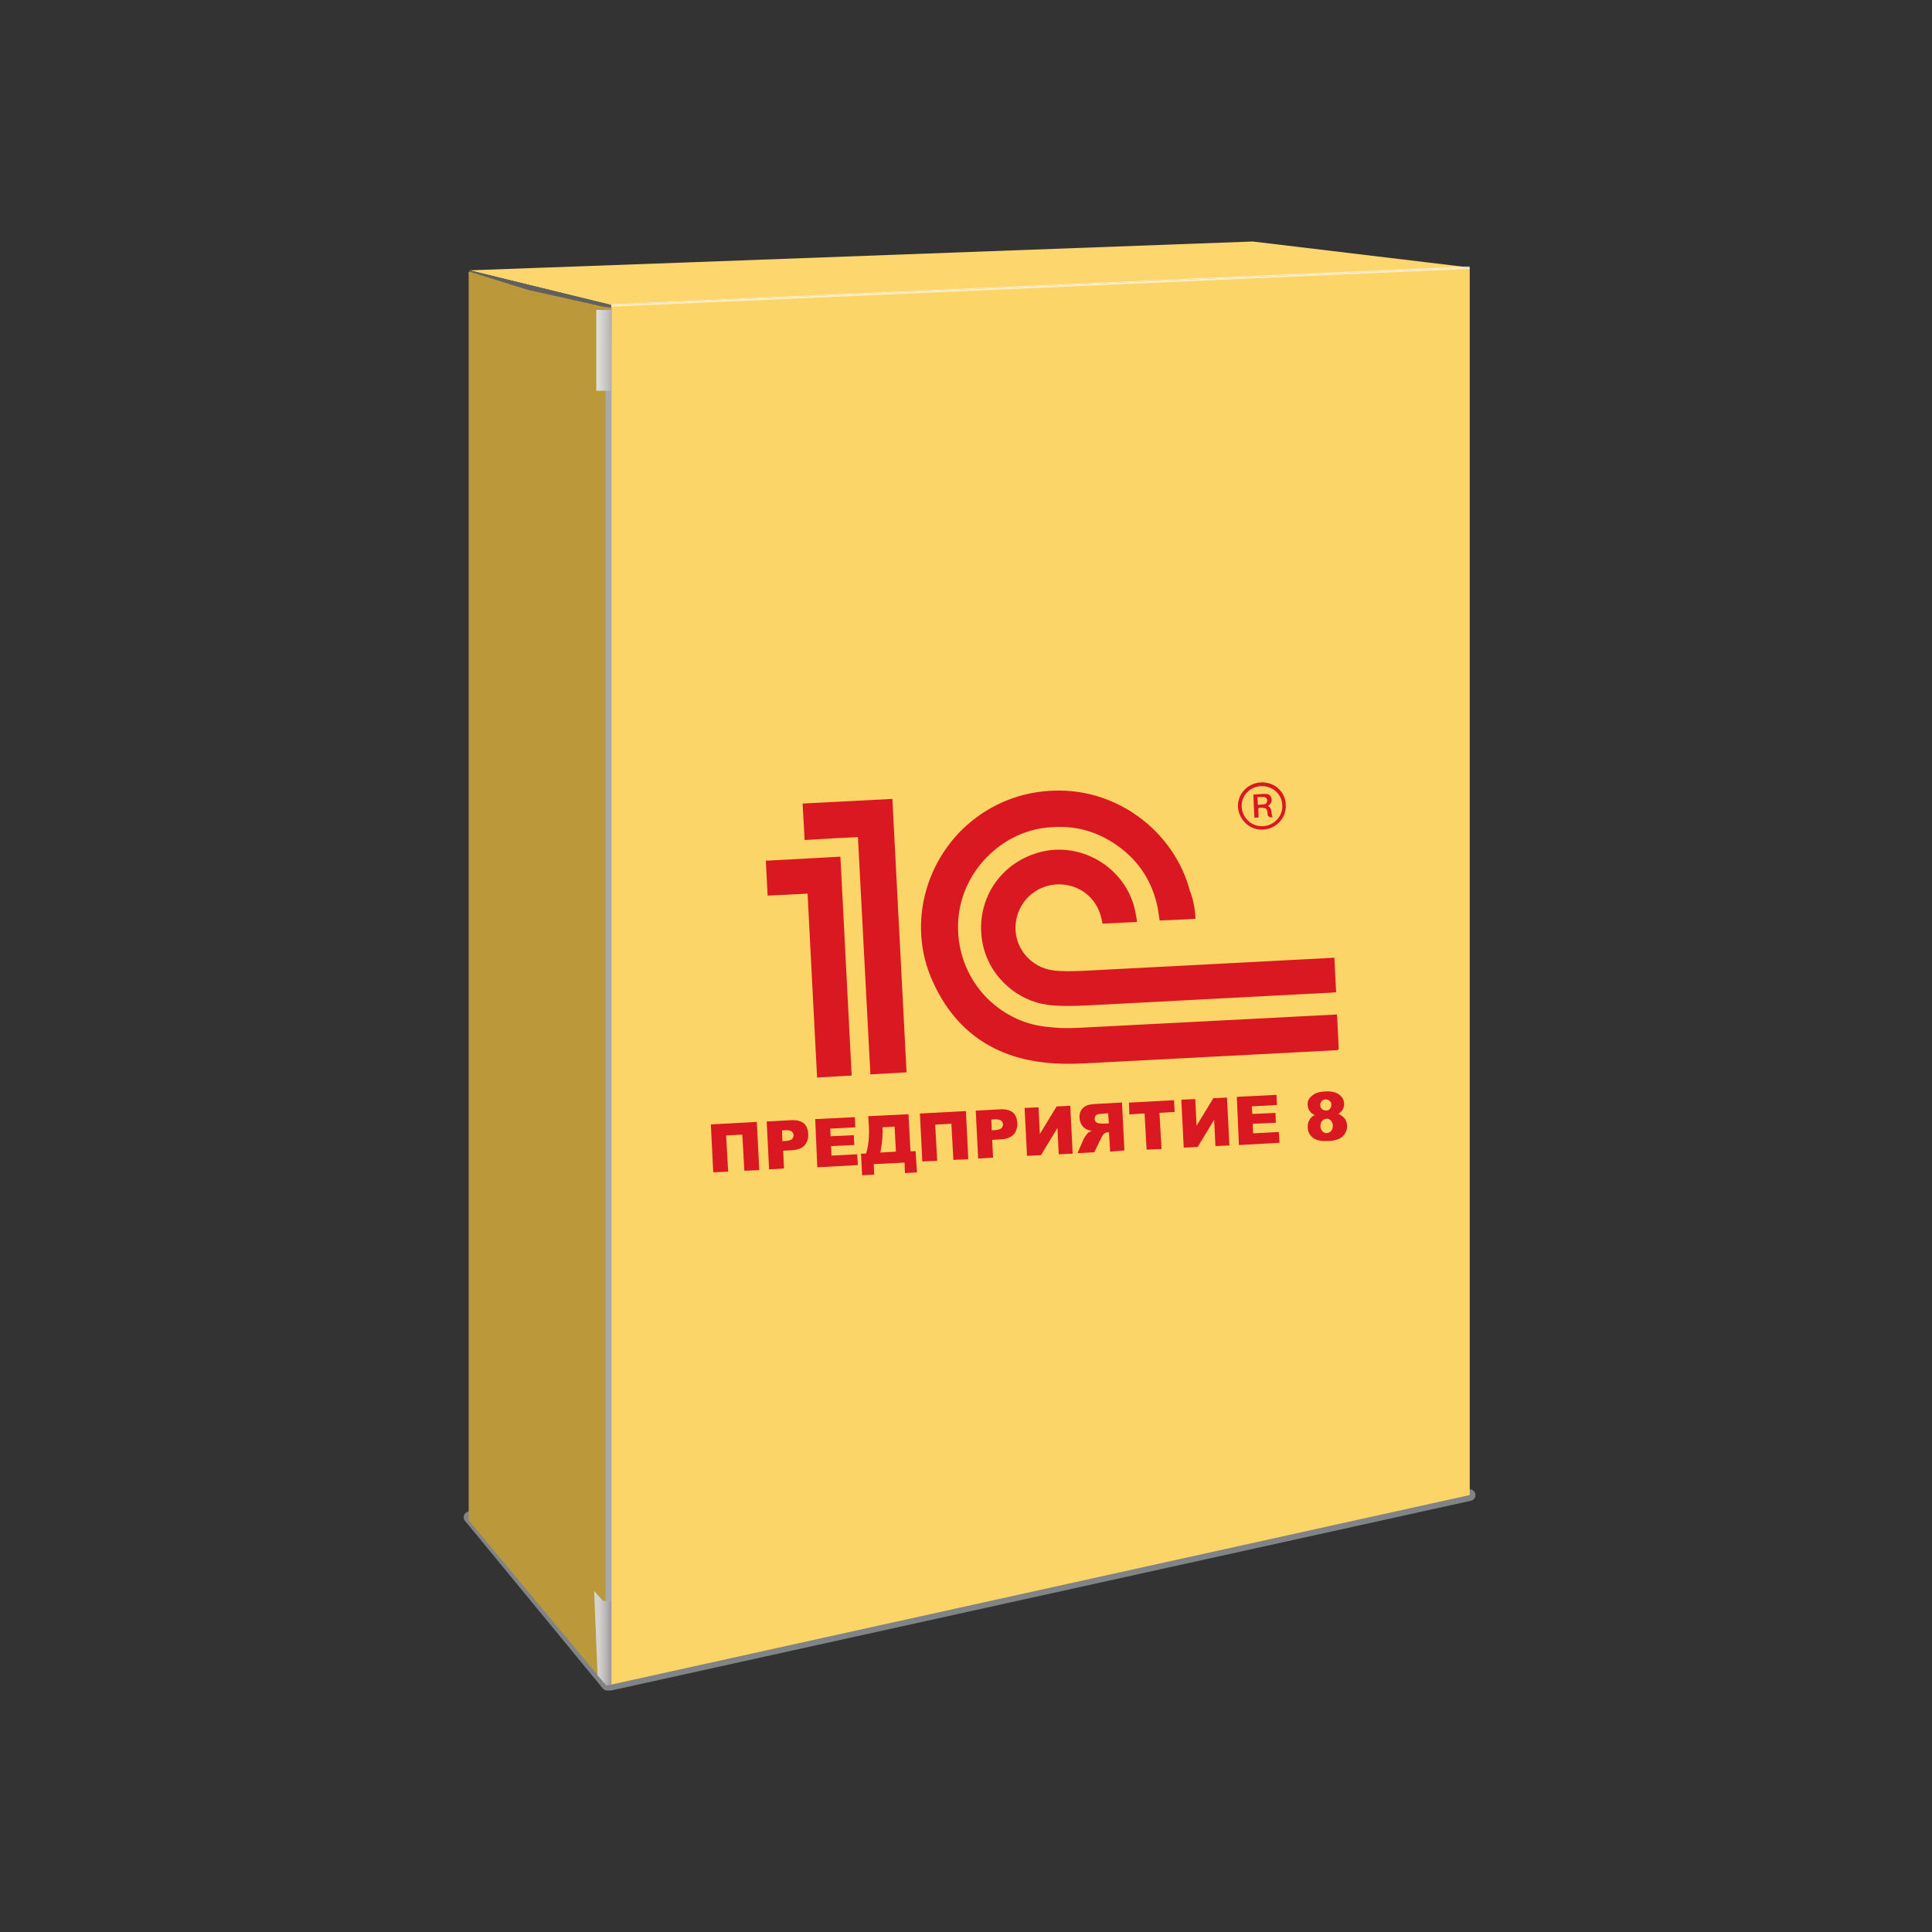<?xml version="1.0" encoding="UTF-8"?> <svg xmlns="http://www.w3.org/2000/svg" width="200" height="200" viewBox="0 0 200 200" fill="none"><rect x="0" y="0" width="200" height="200" fill="#333333" stroke="none"/> <g opacity="0.8"> <path d="M62.847 174.705C62.749 174.705 62.684 174.672 62.618 174.607L48.352 157.259C48.287 157.16 48.254 157.062 48.32 156.963C48.352 156.865 48.484 156.799 48.582 156.799L152.146 154.504C152.31 154.504 152.408 154.602 152.441 154.766C152.474 154.93 152.375 155.061 152.211 155.094L63.208 174.738C63.175 174.738 63.175 174.738 63.143 174.738H62.847V174.705Z" fill="#94989B"></path> <path d="M152.145 154.766L63.142 174.41H62.847L48.582 157.062L152.145 154.766ZM152.145 154.176L48.582 156.471C48.352 156.471 48.156 156.603 48.057 156.799C47.959 156.996 47.992 157.258 48.123 157.422L62.388 174.77C62.487 174.902 62.651 175 62.847 175H63.142C63.175 175 63.241 175 63.274 175L152.277 155.356C152.572 155.291 152.769 155.028 152.736 154.7C152.703 154.405 152.441 154.176 152.145 154.176Z" fill="#94989B"></path> </g> <path d="M62.454 174.115L48.516 157.39V28.181L62.454 32.084V174.115Z" fill="#BB983A"></path> <path d="M129.682 25L70.259 27.197L48.615 27.984L63.142 31.559L122.303 28.968L152.146 27.689L129.682 25Z" fill="#FDD66D"></path> <path d="M122.303 28.968L63.143 31.559L63.175 174.409L152.146 154.766V27.689L122.303 28.968Z" fill="#FCD569"></path> <g opacity="0.6"> <path d="M152.125 27.569L63.211 31.483L63.222 31.745L152.136 27.831L152.125 27.569Z" fill="white"></path> </g> <path d="M63.306 32.084V174.41L62.421 174.147V32.182L63.306 32.084Z" fill="#A7AAA8"></path> <path d="M48.615 27.984L48.582 28.247L54.485 30.378L62.355 31.92L63.274 32.084V31.559L48.615 27.984Z" fill="#606060"></path> <path d="M62.159 38.347V171.13L62.683 171.163V38.315L62.159 38.347Z" fill="#BB983A"></path> <path d="M61.896 38.347L62.454 32.084L54.452 30.378L48.484 28.312L48.582 28.116L54.682 30.018L62.487 31.756L63.306 31.854L63.274 38.315L61.896 38.347Z" fill="#BB983A"></path> <path d="M63.306 32.084H61.732V40.446H63.306V32.084Z" fill="#D5D4D3"></path> <path d="M61.863 173.426L62.782 174.475L63.274 174.377V165.785L62.421 165.719L61.503 164.703L61.863 173.426Z" fill="#C3BFBE"></path> <path opacity="0.3" d="M63.306 32.084H61.732V40.446H63.306V32.084Z" fill="url(#paint0_linear_156_59)"></path> <path opacity="0.3" d="M61.863 173.426L62.782 174.475L63.274 174.377V165.785L62.421 165.719L61.503 164.703L61.863 173.426Z" fill="url(#paint1_linear_156_59)"></path> <path d="M92.379 82.701C92.858 92.126 93.368 101.584 93.847 111.009C92.599 111.08 91.384 111.151 90.103 111.221C89.662 103.043 89.254 94.867 88.814 86.656C86.942 86.746 85.136 86.837 83.296 86.96C83.227 85.679 83.156 84.431 83.085 83.183C86.205 83.023 89.292 82.862 92.379 82.701Z" fill="#D91821"></path> <path d="M123.757 95.112C122.509 95.182 121.293 95.254 120.046 95.291C119.989 94.896 119.932 94.501 119.875 94.139C119.318 91.175 117.762 88.877 115.24 87.246C112.976 85.785 110.526 85.337 107.86 85.737C103.647 86.397 100.125 89.861 99.341 94.108C98.478 99.009 101.062 103.757 105.645 105.631C106.717 106.081 107.861 106.271 109.007 106.362C110.251 106.488 111.466 106.417 112.714 106.346C121.154 105.911 129.594 105.476 138.001 105.04C138.132 105.043 138.231 105.013 138.395 105.016C138.393 105.115 138.424 105.181 138.423 105.247C138.464 106.33 138.539 107.381 138.581 108.432C138.609 108.662 138.51 108.693 138.313 108.721C129.807 109.155 121.301 109.621 112.763 110.054C111.515 110.124 110.235 110.161 108.99 110.068C102.996 109.672 98.699 106.722 96.363 101.159C93.749 94.836 96.309 87.414 102.194 83.872C104.521 82.48 107.029 81.814 109.751 81.842C115.95 81.882 121.561 86.206 123.166 92.179C123.538 93.139 123.714 94.094 123.757 95.112Z" fill="#D91821"></path> <path d="M117.714 95.436C116.466 95.507 115.317 95.546 114.134 95.618C114.075 95.322 114.016 95.025 113.925 94.728C113.315 92.648 111.343 91.358 109.173 91.572C107.036 91.786 105.359 93.455 105.147 95.615C104.896 98.004 106.652 100.175 109.073 100.459C110.12 100.58 111.171 100.538 112.221 100.496C120.727 100.063 129.266 99.597 137.771 99.163C137.87 99.166 138.001 99.136 138.133 99.139C138.205 100.321 138.244 101.503 138.315 102.718C138.217 102.716 138.151 102.715 138.052 102.745C129.547 103.179 121.041 103.645 112.568 104.079C111.189 104.147 109.81 104.182 108.436 104.02C105.33 103.59 102.659 101.234 101.842 98.198C100.723 93.942 103.015 89.696 107.211 88.346C111.606 86.902 116.433 89.634 117.48 94.151C117.57 94.514 117.626 94.975 117.714 95.436Z" fill="#D91821"></path> <path d="M88.165 111.342C87.048 111.415 85.932 111.456 84.848 111.53C84.782 111.529 84.717 111.527 84.585 111.557C84.267 105.219 83.916 98.88 83.599 92.51C82.187 92.577 80.841 92.645 79.462 92.713C79.39 91.497 79.351 90.316 79.28 89.1C81.841 88.961 84.403 88.821 86.998 88.682C87.387 96.235 87.777 103.756 88.165 111.342Z" fill="#D91821"></path> <path d="M130.534 80.994C131.946 80.927 133.07 81.969 133.106 83.314C133.174 84.694 132.099 85.818 130.72 85.885C129.373 85.954 128.217 84.845 128.149 83.499C128.112 82.186 129.154 81.061 130.534 80.994ZM128.541 83.541C128.614 84.69 129.578 85.597 130.76 85.525C131.91 85.453 132.817 84.489 132.745 83.339C132.704 82.223 131.707 81.315 130.525 81.387C129.376 81.427 128.469 82.391 128.541 83.541Z" fill="#D91821"></path> <path d="M131.266 83.438C131.753 83.678 131.545 84.198 131.733 84.596C131.601 84.593 131.535 84.624 131.437 84.589C131.373 84.555 131.276 84.487 131.244 84.421C131.213 84.355 131.215 84.256 131.217 84.191C131.194 83.731 131.065 83.63 130.606 83.62C130.246 83.612 130.246 83.612 130.27 84.006C130.265 84.202 130.293 84.433 130.288 84.629C130.125 84.626 130.025 84.656 129.862 84.653C129.814 83.864 129.765 83.076 129.751 82.256C130.178 82.232 130.638 82.177 131.065 82.186C131.392 82.194 131.585 82.395 131.643 82.724C131.669 83.02 131.567 83.215 131.266 83.438ZM130.219 83.316C130.45 83.288 130.646 83.292 130.844 83.264C131.041 83.236 131.175 83.107 131.18 82.911C131.184 82.714 131.089 82.548 130.861 82.51C130.631 82.505 130.402 82.5 130.172 82.495C130.198 82.79 130.192 83.053 130.219 83.316Z" fill="#D91821"></path> <path d="M78.598 121.133L77.055 121.197L76.843 117.453L75.168 117.546L75.38 121.291L73.837 121.355L73.586 116.396L78.348 116.141L78.598 121.133Z" fill="#D91821"></path> <path d="M79.366 116.098L81.928 115.959C82.486 115.938 82.91 116.046 83.2 116.282C83.49 116.518 83.645 116.915 83.668 117.375C83.689 117.868 83.549 118.291 83.28 118.58C83.011 118.869 82.548 119.056 81.924 119.075L81.07 119.121L81.16 120.96L79.617 121.057L79.366 116.098ZM80.994 118.136L81.355 118.111C81.651 118.085 81.849 118.023 81.983 117.928C82.083 117.832 82.152 117.669 82.155 117.538C82.159 117.374 82.096 117.242 81.967 117.14C81.871 117.04 81.675 117.003 81.38 116.996L80.953 117.019L80.994 118.136Z" fill="#D91821"></path> <path d="M84.39 115.85L88.495 115.646L88.537 116.697L85.943 116.836L85.991 117.624L88.388 117.513L88.431 118.531L86.034 118.642L86.078 119.627L88.737 119.489L88.811 120.606L84.607 120.841L84.39 115.85Z" fill="#D91821"></path> <path d="M94.928 121.366L93.68 121.436L93.639 120.353L90.453 120.512L90.495 121.595L89.247 121.666L89.132 119.432L89.658 119.411C89.906 118.597 89.992 117.68 89.949 116.662L89.875 115.546L94.046 115.343L94.255 119.186L94.78 119.165L94.928 121.366ZM92.746 119.218L92.607 116.623L91.359 116.694L91.357 116.759C91.407 117.449 91.323 118.3 91.136 119.313L92.746 119.218Z" fill="#D91821"></path> <path d="M100.24 120.008L98.696 120.072L98.485 116.328L96.81 116.422L97.021 120.166L95.478 120.23L95.228 115.271L99.99 115.017L100.24 120.008Z" fill="#D91821"></path> <path d="M101.008 114.974L103.57 114.834C104.128 114.814 104.552 114.922 104.842 115.158C105.132 115.394 105.287 115.791 105.309 116.251C105.331 116.743 105.191 117.166 104.922 117.456C104.62 117.744 104.189 117.931 103.566 117.95L102.712 117.997L102.802 119.836L101.258 119.933L101.008 114.974ZM102.668 117.012L103.03 116.987C103.325 116.961 103.524 116.9 103.657 116.804C103.757 116.708 103.827 116.546 103.83 116.414C103.833 116.251 103.771 116.118 103.642 116.017C103.545 115.916 103.349 115.879 103.054 115.872L102.627 115.896L102.668 117.012Z" fill="#D91821"></path> <path d="M110.794 114.471L111.044 119.429L109.6 119.495L109.464 116.77L107.761 119.586L106.316 119.652L106.066 114.693L107.51 114.627L107.646 117.385L109.382 114.537L110.794 114.471Z" fill="#D91821"></path> <path d="M114.92 119.221L114.8 117.217L114.669 117.214C114.538 117.211 114.405 117.274 114.306 117.337C114.239 117.401 114.137 117.53 114.035 117.725L113.278 119.282L111.538 119.375L112.194 117.881C112.228 117.816 112.297 117.686 112.398 117.557C112.499 117.428 112.567 117.331 112.634 117.267C112.701 117.203 112.834 117.14 113.032 117.079C112.803 117.041 112.608 116.971 112.478 116.903C112.251 116.799 112.091 116.632 111.964 116.432C111.837 116.233 111.777 116.002 111.75 115.739C111.724 115.41 111.796 115.149 111.932 114.923C112.068 114.696 112.269 114.536 112.5 114.443C112.732 114.35 113.094 114.292 113.587 114.271L116.148 114.131L116.399 119.09L114.92 119.221ZM114.713 115.247L114.023 115.297C113.727 115.323 113.563 115.353 113.462 115.449C113.361 115.545 113.326 115.675 113.322 115.839C113.32 115.938 113.351 116.037 113.447 116.137C113.511 116.204 113.608 116.272 113.706 116.274C113.902 116.311 114.033 116.314 114.132 116.317L114.788 116.298L114.713 115.247Z" fill="#D91821"></path> <path d="M116.87 114.147L121.534 113.89L121.605 115.105L120.028 115.201L120.24 118.945L118.697 119.009L118.485 115.265L116.908 115.361L116.87 114.147Z" fill="#D91821"></path> <path d="M127.018 113.618L127.268 118.577L125.823 118.643L125.687 115.918L123.984 118.734L122.539 118.8L122.289 113.841L123.734 113.775L123.869 116.533L125.606 113.685L127.018 113.618Z" fill="#D91821"></path> <path d="M128.036 113.543L132.141 113.339L132.183 114.39L129.589 114.529L129.637 115.317L132.034 115.207L132.077 116.225L129.68 116.335L129.723 117.32L132.383 117.183L132.457 118.3L128.253 118.534L128.036 113.543Z" fill="#D91821"></path> <path d="M136.096 115.428C135.869 115.325 135.708 115.19 135.612 115.057C135.453 114.856 135.392 114.658 135.365 114.395C135.341 113.968 135.513 113.644 135.913 113.358C136.213 113.135 136.609 113.012 137.102 112.991C137.759 112.94 138.249 113.049 138.604 113.287C138.927 113.523 139.117 113.823 139.141 114.217C139.169 114.447 139.099 114.643 138.995 114.87C138.893 115.032 138.759 115.16 138.559 115.319C138.819 115.424 139.045 115.593 139.204 115.793C139.364 115.993 139.424 116.224 139.451 116.487C139.478 116.75 139.407 116.978 139.304 117.206C139.2 117.433 139.066 117.594 138.899 117.721C138.732 117.849 138.533 117.943 138.302 118.003C138.071 118.064 137.807 118.124 137.512 118.117C136.987 118.138 136.594 118.096 136.301 117.992C136.009 117.887 135.783 117.718 135.624 117.484C135.465 117.251 135.373 116.987 135.379 116.692C135.353 116.396 135.424 116.135 135.56 115.941C135.63 115.746 135.831 115.554 136.096 115.428ZM136.694 116.59C136.688 116.819 136.783 116.985 136.911 117.12C137.04 117.254 137.202 117.323 137.367 117.294C137.531 117.297 137.664 117.202 137.798 117.074C137.933 116.913 137.969 116.749 137.974 116.52C137.979 116.29 137.885 116.124 137.757 115.99C137.628 115.856 137.466 115.787 137.301 115.816C137.137 115.812 136.971 115.907 136.87 116.036C136.736 116.164 136.699 116.36 136.694 116.59ZM136.676 114.424C136.673 114.588 136.735 114.721 136.864 114.822C136.993 114.924 137.124 114.959 137.287 114.963C137.451 114.967 137.584 114.904 137.685 114.775C137.787 114.646 137.822 114.516 137.826 114.352C137.83 114.188 137.767 114.055 137.638 113.954C137.542 113.853 137.379 113.817 137.215 113.813C137.051 113.81 136.918 113.872 136.817 114.001C136.716 114.13 136.647 114.26 136.676 114.424Z" fill="#D91821"></path> <defs> <linearGradient id="paint0_linear_156_59" x1="61.309" y1="36.27" x2="63.742" y2="36.27" gradientUnits="userSpaceOnUse"> <stop offset="0.094" stop-color="white"></stop> <stop offset="0.113" stop-color="white"></stop> <stop offset="0.197" stop-color="#F8F8F8"></stop> <stop offset="0.323" stop-color="#E4E4E4"></stop> <stop offset="0.474" stop-color="#C4C3C3"></stop> <stop offset="0.645" stop-color="#979595"></stop> <stop offset="0.83" stop-color="#5E5B5B"></stop> <stop offset="1" stop-color="#231F20"></stop> </linearGradient> <linearGradient id="paint1_linear_156_59" x1="61.744" y1="169.59" x2="63.477" y2="169.59" gradientUnits="userSpaceOnUse"> <stop offset="0.113" stop-color="white"></stop> <stop offset="0.194" stop-color="#F6F6F6"></stop> <stop offset="0.325" stop-color="#DFDEDF"></stop> <stop offset="0.49" stop-color="#B9B8B8"></stop> <stop offset="0.682" stop-color="#848282"></stop> <stop offset="0.894" stop-color="#413E3F"></stop> <stop offset="0.984" stop-color="#231F20"></stop> </linearGradient> </defs> </svg> 